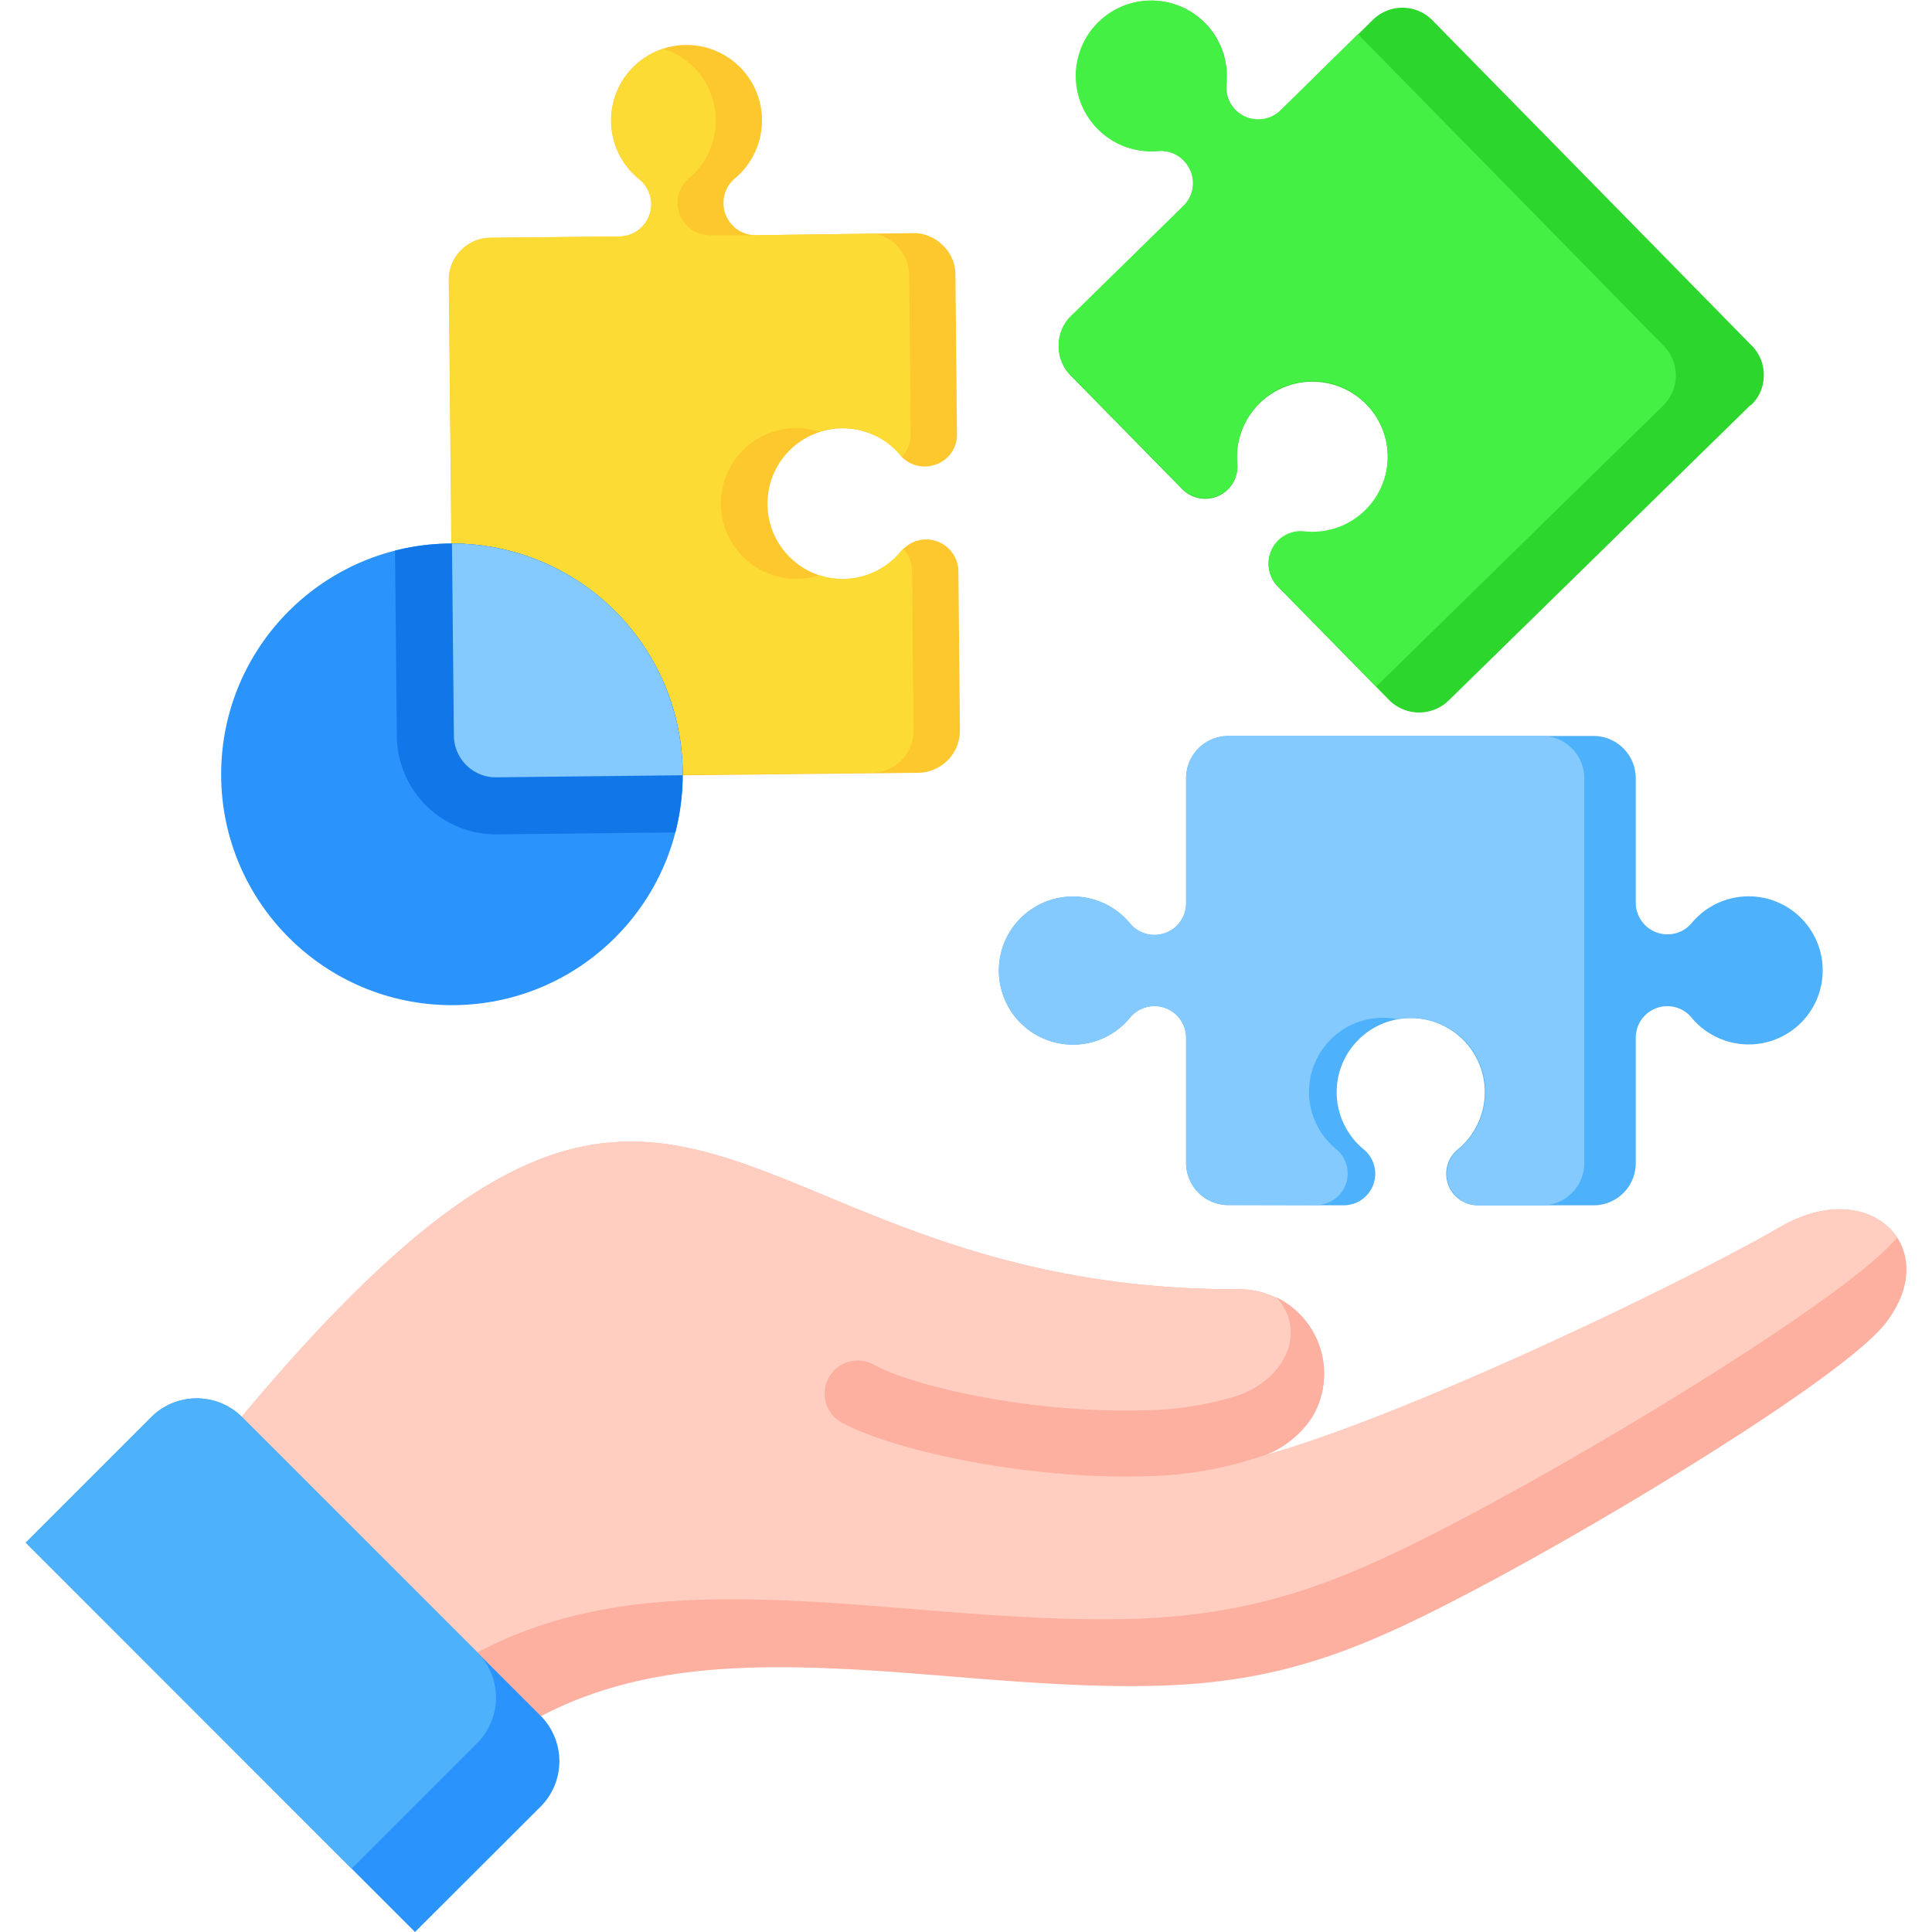 <svg xmlns="http://www.w3.org/2000/svg" id="Capa_1" data-name="Capa 1" viewBox="0 0 150 150"><defs><style>.cls-1{fill:#4eb1fc;}.cls-1,.cls-10,.cls-11,.cls-2,.cls-3,.cls-4,.cls-5,.cls-6,.cls-8,.cls-9{fill-rule:evenodd;}.cls-2{fill:#85caff;}.cls-3{fill:#2dd62d;}.cls-4{fill:#43f043;}.cls-5{fill:#fdc72e;}.cls-6{fill:#fcdb35;}.cls-10,.cls-7{fill:#2a93fc;}.cls-8{fill:#fdb0a0;}.cls-9{fill:#ffcec0;}.cls-11{fill:#1176e8;}</style></defs><path class="cls-1" d="M104.31,93.58a2.45,2.45,0,0,0,1.56-4.35,5.75,5.75,0,1,1,8.64-1.56,5.56,5.56,0,0,1-1.32,1.56,2.45,2.45,0,0,0,1.56,4.35h9A3.27,3.27,0,0,0,127,90.31V80.58A2.45,2.45,0,0,1,131.33,79a5.56,5.56,0,0,0,1.56,1.32,5.75,5.75,0,1,0-1.56-8.64A2.46,2.46,0,0,1,127,70.14V60.41a3.28,3.28,0,0,0-3.27-3.27H95.36a3.28,3.28,0,0,0-3.27,3.27v9.73a2.46,2.46,0,0,1-4.35,1.56,5.75,5.75,0,1,0-1.57,8.64A5.6,5.6,0,0,0,87.74,79a2.46,2.46,0,0,1,4.35,1.56v9.73a3.27,3.27,0,0,0,3.27,3.27Z"></path><path class="cls-2" d="M108.46,79.14a5.82,5.82,0,0,1,4,.67,5.75,5.75,0,0,1,2.1,7.86,5.56,5.56,0,0,1-1.32,1.56,2.45,2.45,0,0,0,1.56,4.35h5A3.27,3.27,0,0,0,123,90.31V60.41a3.28,3.28,0,0,0-3.27-3.27H95.36a3.28,3.28,0,0,0-3.27,3.27v9.73a2.46,2.46,0,0,1-4.35,1.56,5.75,5.75,0,1,0-1.57,8.64A5.6,5.6,0,0,0,87.74,79a2.46,2.46,0,0,1,4.35,1.56v9.73a3.27,3.27,0,0,0,3.27,3.27h6.81a2.45,2.45,0,0,0,1.56-4.35,5.75,5.75,0,0,1,4.73-10.09Z"></path><path class="cls-3" d="M135.9,31.46,112.49,54.37a3.29,3.29,0,0,1-4.62,0l-8.66-8.83a2.5,2.5,0,0,1,2.05-4.24,5.85,5.85,0,1,0-5-7.39,5.64,5.64,0,0,0-.2,2.07,2.5,2.5,0,0,1-4.27,2l-8.66-8.82a3.18,3.18,0,0,1-.93-2.33,3.14,3.14,0,0,1,1-2.3L91.87,16a2.44,2.44,0,0,0,.52-2.82,2.47,2.47,0,0,0-2.49-1.45,5.85,5.85,0,1,1,5.32-5.22,2.5,2.5,0,0,0,4.24,2.05l7.11-7a3.27,3.27,0,0,1,4.63,0L136,26.83a3.18,3.18,0,0,1,.94,2.33,3.14,3.14,0,0,1-1,2.3Z"></path><path class="cls-4" d="M106.86,53.29l-7.65-7.8a2.5,2.5,0,0,1,2.05-4.24,5.85,5.85,0,1,0-5-7.39,5.64,5.64,0,0,0-.2,2.07,2.5,2.5,0,0,1-4.27,2l-8.66-8.82a3.18,3.18,0,0,1-.93-2.33,3.14,3.14,0,0,1,1-2.3L91.87,16a2.5,2.5,0,0,0-2-4.28,5.85,5.85,0,1,1,5.32-5.22,2.5,2.5,0,0,0,4.24,2.05l6-5.9,23.75,24.21a3.28,3.28,0,0,1-.05,4.63L106.86,53.29Z"></path><path class="cls-5" d="M38.54,60.35,71.3,60a3.28,3.28,0,0,0,3.23-3.3l-.12-12.37A2.5,2.5,0,0,0,70,42.77,5.85,5.85,0,1,1,68.29,34a5.6,5.6,0,0,1,1.6,1.33,2.47,2.47,0,0,0,2.78.73,2.44,2.44,0,0,0,1.63-2.37l-.12-12.35a3.1,3.1,0,0,0-1-2.31,3.15,3.15,0,0,0-2.33-.93l-12.15.16a2.5,2.5,0,0,1-1.63-4.42,5.77,5.77,0,0,0,1.33-1.6,5.86,5.86,0,1,0-8.78,1.67,2.5,2.5,0,0,1-1.54,4.45l-10,.1a3.27,3.27,0,0,0-3.24,3.3l.35,35.35a3.28,3.28,0,0,0,3.3,3.24Z"></path><path class="cls-6" d="M70.12,42.6l-.16.17a5.84,5.84,0,0,1-6.35,1.89,5.85,5.85,0,1,1,0-11.14,5.89,5.89,0,0,1,4.68.47,5.8,5.8,0,0,1,1.6,1.34l.12.13a2.45,2.45,0,0,0,.7-1.77l-.12-12.35a3.29,3.29,0,0,0-2.74-3.2l-9.13.12a3.89,3.89,0,0,1-.49,0l-3.1,0a2.51,2.51,0,0,1-1.64-4.42,5.77,5.77,0,0,0,1.33-1.6,5.86,5.86,0,0,0-3.29-8.45,5.85,5.85,0,0,0-1.89,10.12,2.5,2.5,0,0,1-1.54,4.45l-10,.1a3.27,3.27,0,0,0-3.24,3.3l.35,35.35a3.09,3.09,0,0,0,1,2.3,3,3,0,0,0,1.79.9L67.7,60a3.27,3.27,0,0,0,3.23-3.3l-.12-12.37a2.47,2.47,0,0,0-.69-1.72Z"></path><circle class="cls-7" cx="35.09" cy="60.12" r="17.92"></circle><path class="cls-8" d="M101.89,110A6.58,6.58,0,0,0,96,100.1c-42.67,0-42.75-34.7-82.65,16.63l21.12,22.14c9.4-9.49,20.58-9.92,32.92-9.19,6.73.41,14.76,1.38,22.12,1.21,10.29-.22,16.6-3,25.64-7.8,10.29-5.46,28.17-16.31,31.29-20.41,4.47-5.87-1.3-11.4-8.11-7.47-8,4.63-29.22,14.74-40.14,17.79a7.75,7.75,0,0,0,3.71-3Z"></path><path class="cls-9" d="M101.89,110A6.58,6.58,0,0,0,96,100.1c-42.67,0-42.75-34.7-82.65,16.63l16.3,17.09c9.85-9.72,21.54-10.17,34.42-9.4,7.09.43,15.55,1.45,23.32,1.28,10.85-.24,17.5-3.19,27-8.23,10.74-5.69,29.33-17,32.89-21.39-1.48-2.26-5-3.13-9-.87-8,4.63-29.21,14.74-40.14,17.79a7.75,7.75,0,0,0,3.71-3Z"></path><path class="cls-8" d="M101.89,110a6.59,6.59,0,0,0-2.79-9.28c2.36,2.59.78,6.26-2.93,7.61a25.55,25.55,0,0,1-7.81,1.17c-7.85.19-16.87-1.65-20.44-3.5a2.57,2.57,0,1,0-2.37,4.55c4.12,2.15,14.28,4.28,22.93,4.07a29.65,29.65,0,0,0,9.7-1.64,7.75,7.75,0,0,0,3.71-3Z"></path><path class="cls-10" d="M2,119.77,11.77,110a5,5,0,0,1,7,0L42,133.24a5,5,0,0,1,0,7L32.22,150Z"></path><path class="cls-1" d="M2,119.77,11.77,110a5,5,0,0,1,7,0h0l18.31,18.3a5,5,0,0,1,0,7l-9.78,9.78Z"></path><path class="cls-11" d="M52.43,64.63l-13.84.15a7.7,7.7,0,0,1-7.78-7.63l-.14-14.4A17.92,17.92,0,0,1,53,60.11a18.23,18.23,0,0,1-.57,4.52Z"></path><path class="cls-2" d="M35.09,42.2A17.91,17.91,0,0,1,53,60.11v.08l-14.46.16a3.26,3.26,0,0,1-3.3-3.24L35.09,42.2Z"></path></svg>